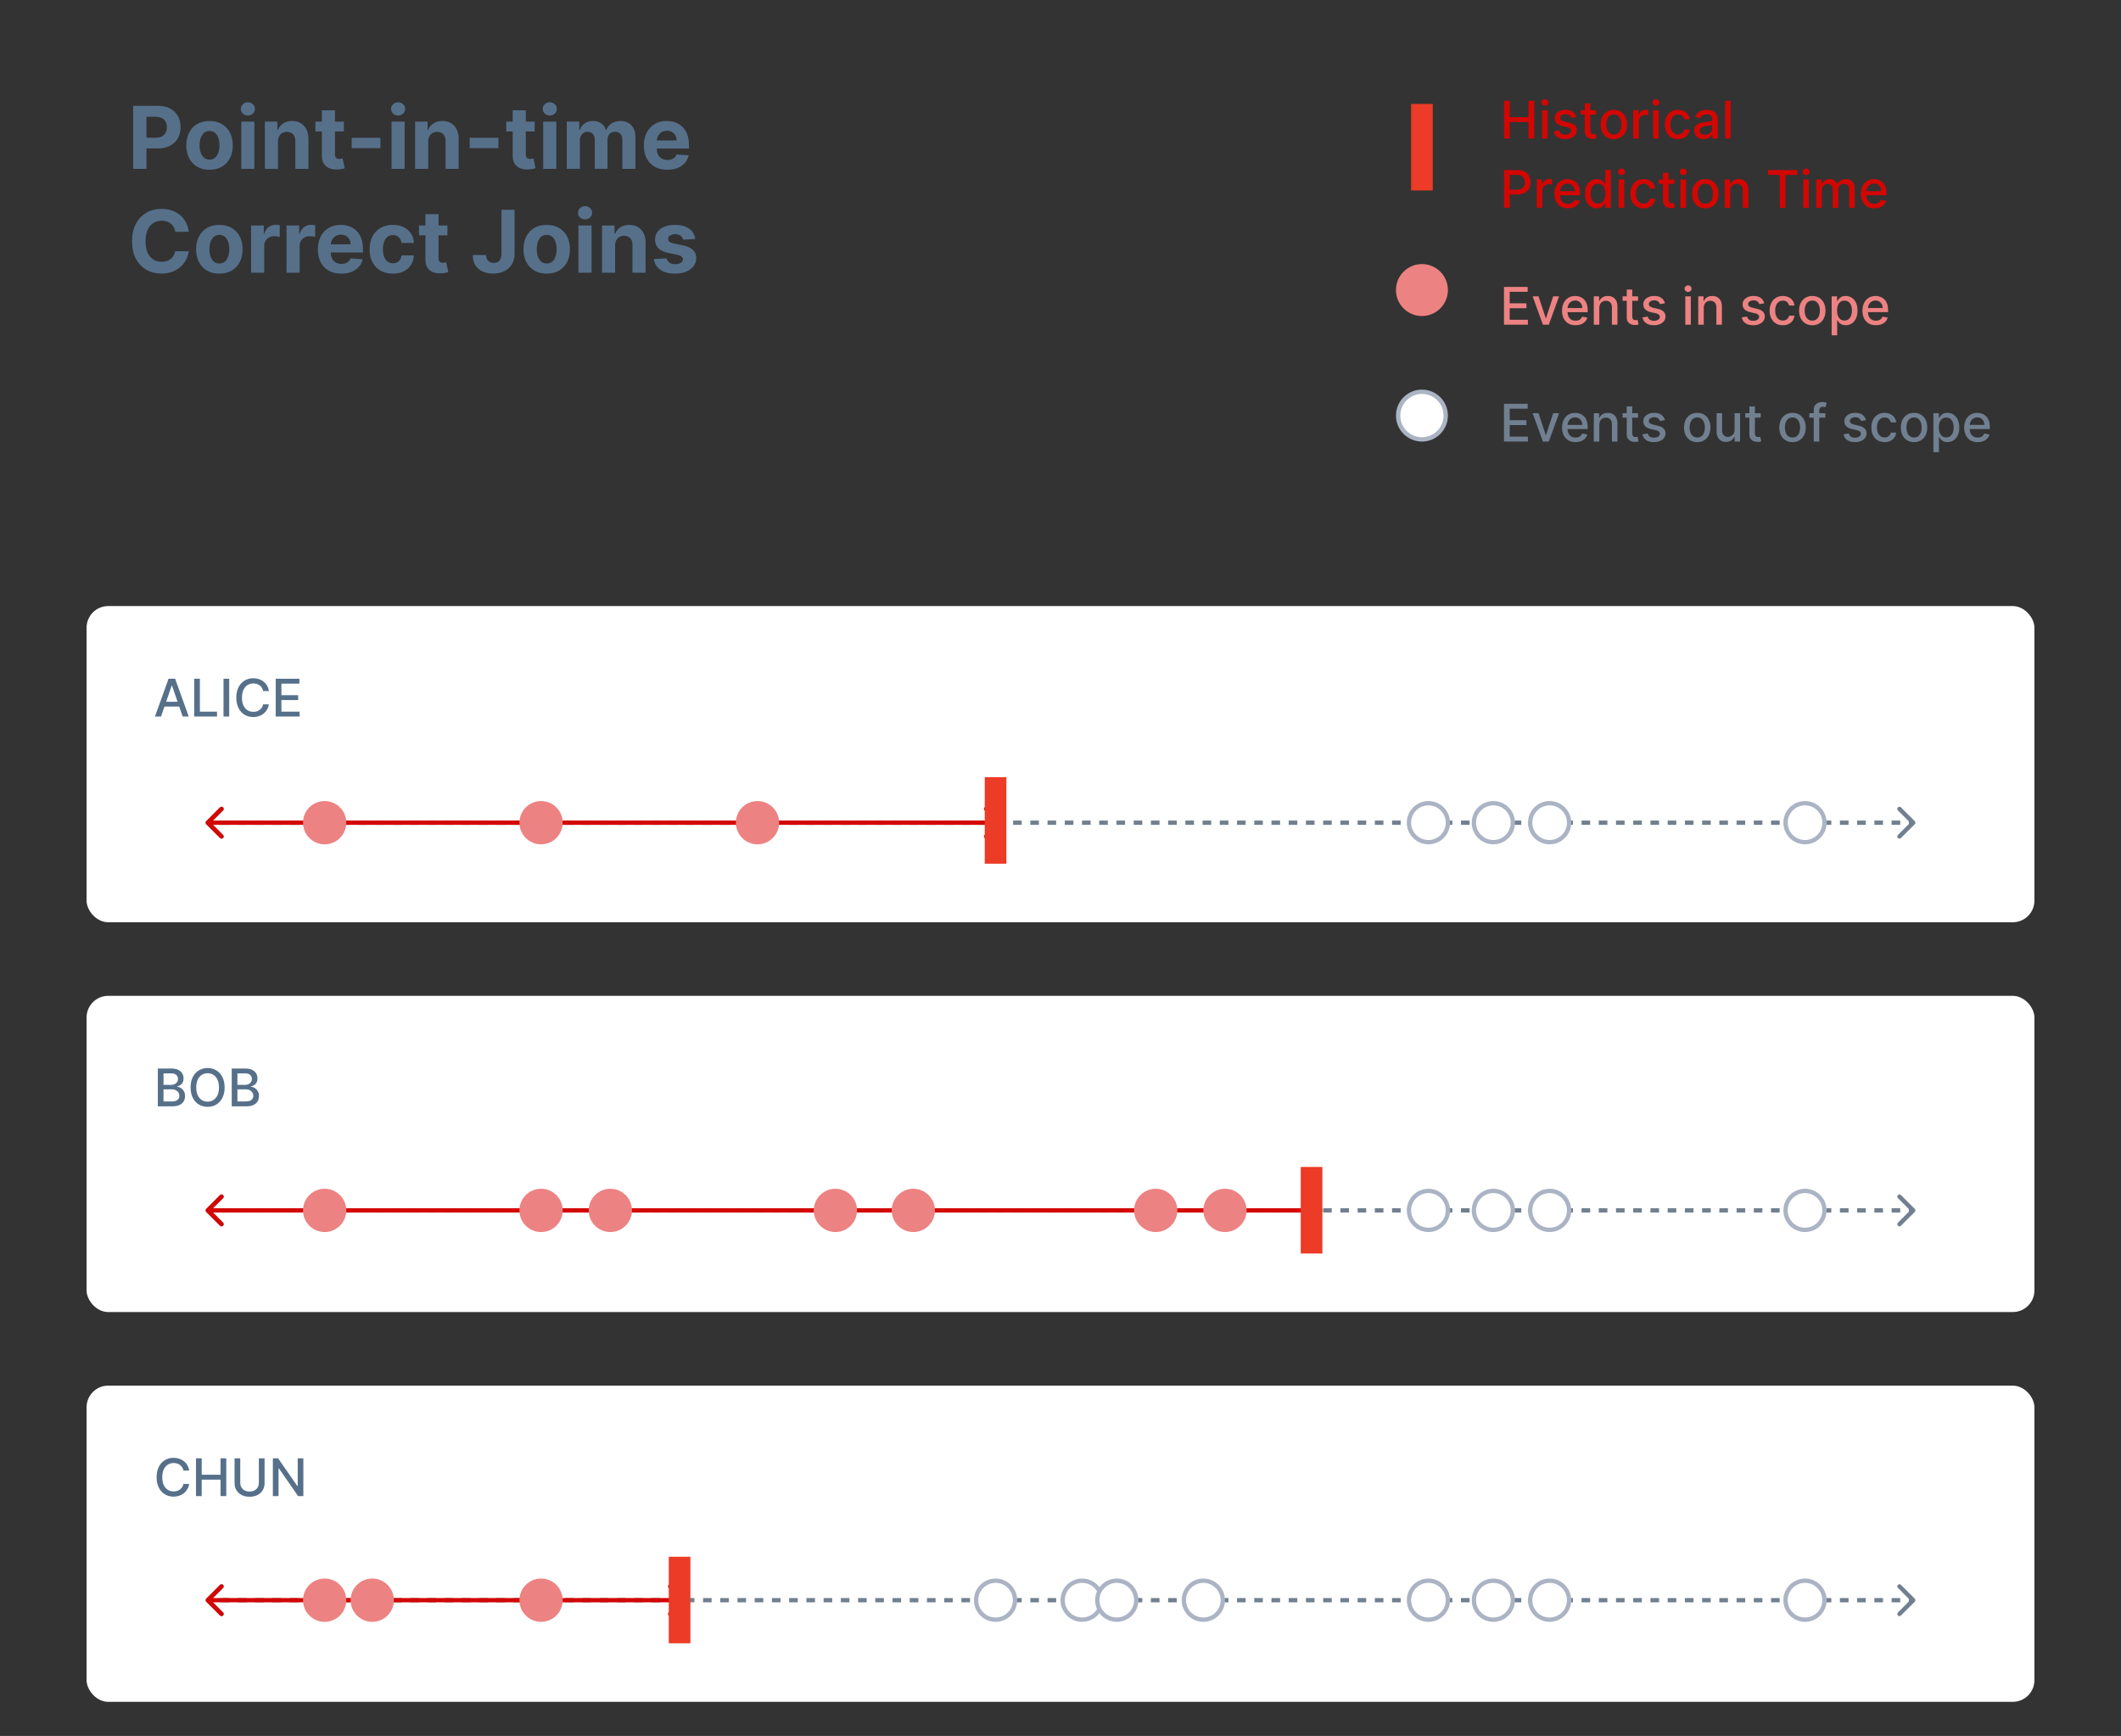 <svg fill="none" height="401" viewBox="0 0 490 401" width="490" xmlns="http://www.w3.org/2000/svg" xmlns:xlink="http://www.w3.org/1999/xlink"><rect x="0" y="0" width="490" height="401" fill="#333333" stroke="none"/><clipPath id="a"><rect height="401" rx="10" width="490"/></clipPath><g clip-path="url(#a)"><path d="m30.764 39v-14.546h5.739c1.103 0 2.043.211 2.82.632.777.417 1.368.997 1.776 1.74.412.739.618 1.591.618 2.557s-.208 1.818-.625 2.557c-.417.739-1.02 1.314-1.811 1.726-.786.412-1.738.618-2.855.618h-3.658v-2.465h3.161c.592 0 1.079-.102 1.463-.305.388-.208.677-.495.867-.859.194-.369.291-.793.291-1.271 0-.483-.097-.904-.291-1.264-.189-.365-.478-.646-.867-.845-.388-.204-.881-.305-1.477-.305h-2.074v12.031zm17.646.213c-1.103 0-2.057-.234-2.862-.703-.8-.473-1.418-1.132-1.854-1.974-.436-.848-.653-1.83-.653-2.947 0-1.127.218-2.112.653-2.955.436-.848 1.054-1.506 1.854-1.974.805-.473 1.759-.71 2.862-.71s2.055.237 2.855.71c.805.469 1.425 1.127 1.861 1.974.436.843.653 1.828.653 2.955 0 1.117-.218 2.1-.653 2.947-.436.843-1.056 1.501-1.861 1.974-.8.469-1.752.703-2.855.703zm.014-2.344c.502 0 .921-.142 1.257-.426.336-.289.59-.682.76-1.179.175-.497.263-1.063.263-1.697 0-.634-.088-1.2-.263-1.698-.171-.497-.424-.89-.76-1.179-.336-.289-.755-.433-1.257-.433-.507 0-.933.144-1.278.433-.341.289-.599.682-.774 1.179-.17.497-.256 1.063-.256 1.698 0 .634.085 1.2.256 1.697.175.497.433.89.774 1.179.346.284.772.426 1.278.426zm7.322 2.131v-10.909h3.026v10.909zm1.52-12.315c-.45 0-.836-.149-1.158-.448-.317-.303-.476-.665-.476-1.087 0-.417.159-.774.476-1.073.322-.303.708-.455 1.158-.455s.833.151 1.151.455c.322.298.483.656.483 1.073 0 .421-.161.784-.483 1.087-.317.298-.701.448-1.151.448zm6.955 6.008v6.307h-3.026v-10.909h2.884v1.925h.128c.241-.634.646-1.136 1.214-1.506.568-.374 1.257-.561 2.067-.561.758 0 1.418.166 1.982.497.564.332 1.001.805 1.314 1.421.312.611.469 1.34.469 2.188v6.946h-3.026v-6.406c.005-.668-.166-1.188-.511-1.563-.346-.379-.822-.568-1.428-.568-.407 0-.767.088-1.079.263-.308.175-.549.431-.725.767-.17.331-.258.732-.263 1.2zm15.218-4.602v2.273h-6.57v-2.273zm-5.078-2.614h3.026v10.17c0 .279.043.497.128.653.085.152.204.258.355.32.156.062.336.092.54.092.142 0 .284-.012.426-.035.142-.029.251-.05.327-.064l.476 2.252c-.151.047-.365.102-.639.163-.275.066-.608.106-1.001.121-.729.029-1.368-.069-1.918-.291-.545-.223-.968-.568-1.271-1.037-.303-.469-.452-1.061-.447-1.776zm13.514 6.349v2.401h-6.634v-2.401zm2.578 7.173v-10.909h3.026v10.909zm1.52-12.315c-.45 0-.836-.149-1.158-.448-.317-.303-.476-.665-.476-1.087 0-.417.159-.774.476-1.073.322-.303.708-.455 1.158-.455s.833.151 1.151.455c.322.298.483.656.483 1.073 0 .421-.161.784-.483 1.087-.317.298-.701.448-1.151.448zm6.955 6.008v6.307h-3.026v-10.909h2.884v1.925h.128c.241-.634.646-1.136 1.215-1.506.568-.374 1.257-.561 2.066-.561.758 0 1.418.166 1.982.497.563.332 1.001.805 1.314 1.421.312.611.469 1.34.469 2.188v6.946h-3.026v-6.406c.005-.668-.166-1.188-.511-1.563-.346-.379-.822-.568-1.428-.568-.407 0-.767.088-1.079.263-.308.175-.549.431-.724.767-.171.331-.258.732-.263 1.2zm16.213-.867v2.401h-6.634v-2.401zm8.381-3.736v2.273h-6.57v-2.273zm-5.078-2.614h3.025v10.17c0 .279.043.497.128.653.085.152.204.258.355.32.156.062.336.092.54.092.142 0 .284-.012.426-.035.142-.029.251-.05.327-.064l.476 2.252c-.152.047-.365.102-.64.163-.274.066-.608.106-1.001.121-.729.029-1.368-.069-1.918-.291-.544-.223-.968-.568-1.271-1.037-.303-.469-.452-1.061-.447-1.776zm7.049 13.523v-10.909h3.025v10.909zm1.519-12.315c-.449 0-.835-.149-1.157-.448-.317-.303-.476-.665-.476-1.087 0-.417.159-.774.476-1.073.322-.303.708-.455 1.157-.455.45 0 .834.151 1.151.455.322.298.483.656.483 1.073 0 .421-.161.784-.483 1.087-.317.298-.701.448-1.151.448zm3.93 12.315v-10.909h2.883v1.925h.128c.227-.639.606-1.143 1.136-1.513.531-.369 1.165-.554 1.904-.554.748 0 1.385.187 1.91.561.526.369.876.871 1.052 1.506h.113c.223-.625.625-1.125 1.208-1.499.587-.379 1.28-.568 2.081-.568 1.018 0 1.844.324 2.478.973.639.644.959 1.558.959 2.741v7.337h-3.018v-6.74c0-.606-.161-1.061-.483-1.364s-.725-.455-1.208-.455c-.549 0-.978.175-1.285.525-.308.346-.462.803-.462 1.371v6.662h-2.933v-6.804c0-.535-.154-.961-.462-1.278-.303-.317-.703-.476-1.2-.476-.336 0-.639.085-.909.256-.265.166-.476.4-.632.703-.157.298-.235.649-.235 1.051v6.548zm23.214.213c-1.123 0-2.089-.227-2.898-.682-.805-.459-1.425-1.108-1.861-1.946-.436-.843-.653-1.839-.653-2.99 0-1.122.217-2.107.653-2.955.436-.848 1.049-1.508 1.84-1.982.795-.473 1.728-.71 2.798-.71.719 0 1.389.116 2.01.348.625.227 1.169.571 1.633 1.03.469.459.834 1.037 1.094 1.733.26.691.391 1.501.391 2.429v.831h-9.212v-1.875h6.364c0-.436-.095-.822-.284-1.158-.19-.336-.453-.599-.789-.788-.331-.194-.717-.291-1.157-.291-.46 0-.867.106-1.222.32-.35.208-.625.49-.824.845-.199.35-.301.741-.305 1.172v1.783c0 .54.099 1.006.298 1.399.204.393.49.696.859.909.37.213.808.32 1.314.32.336 0 .644-.047.924-.142.279-.095.518-.237.717-.426s.35-.421.454-.696l2.799.185c-.142.672-.434 1.26-.874 1.761-.435.497-.999.885-1.69 1.165-.687.275-1.48.412-2.379.412zm-110.558 14.334h-3.111c-.057-.403-.173-.76-.348-1.073-.175-.317-.4-.587-.675-.81-.275-.223-.592-.393-.952-.511-.355-.118-.741-.177-1.158-.177-.753 0-1.409.187-1.967.561-.559.369-.992.909-1.3 1.619-.308.706-.462 1.562-.462 2.571 0 1.037.154 1.908.462 2.614.312.706.748 1.238 1.307 1.598.559.36 1.205.54 1.939.54.412 0 .793-.054 1.143-.163.355-.109.67-.268.945-.476.275-.213.502-.471.682-.774.185-.303.312-.649.384-1.037l3.111.014c-.081.668-.282 1.312-.604 1.932-.317.616-.746 1.167-1.286 1.655-.535.483-1.174.866-1.918 1.151-.739.279-1.574.419-2.507.419-1.297 0-2.457-.294-3.48-.881-1.018-.587-1.823-1.437-2.415-2.55-.587-1.113-.881-2.46-.881-4.041 0-1.586.298-2.936.895-4.048s1.406-1.96 2.429-2.543c1.023-.587 2.173-.881 3.452-.881.843 0 1.624.118 2.344.355.725.237 1.366.582 1.925 1.037.559.45 1.013 1.001 1.364 1.655.355.653.582 1.401.682 2.244zm7.077 9.666c-1.103 0-2.057-.234-2.862-.703-.8-.473-1.418-1.132-1.854-1.974-.436-.848-.653-1.83-.653-2.947 0-1.127.218-2.112.653-2.955.436-.848 1.054-1.506 1.854-1.974.805-.473 1.759-.71 2.862-.71s2.055.237 2.855.71c.805.469 1.425 1.127 1.861 1.974.436.843.653 1.828.653 2.955 0 1.117-.218 2.1-.653 2.947-.436.843-1.056 1.501-1.861 1.974-.8.469-1.752.703-2.855.703zm.014-2.344c.502 0 .921-.142 1.257-.426.336-.289.59-.682.76-1.179.175-.497.263-1.063.263-1.697 0-.634-.088-1.2-.263-1.698-.171-.497-.424-.89-.76-1.179-.336-.289-.755-.433-1.257-.433-.507 0-.933.144-1.278.433-.341.289-.599.682-.774 1.179-.171.497-.256 1.063-.256 1.698 0 .634.085 1.2.256 1.697.175.497.433.89.774 1.179.346.284.772.426 1.278.426zm7.322 2.131v-10.909h2.933v1.903h.114c.199-.677.533-1.188 1.002-1.534.469-.35 1.008-.525 1.619-.525.151 0 .315.009.49.028.175.019.329.045.462.078v2.685c-.142-.043-.339-.081-.59-.114-.251-.033-.481-.05-.689-.05-.445 0-.843.097-1.193.291-.346.189-.62.455-.824.795-.199.341-.298.734-.298 1.179v6.172zm8.184 0v-10.909h2.933v1.903h.114c.199-.677.533-1.188 1.002-1.534.469-.35 1.008-.525 1.619-.525.151 0 .315.009.49.028.175.019.329.045.462.078v2.685c-.142-.043-.339-.081-.59-.114-.251-.033-.481-.05-.689-.05-.445 0-.843.097-1.193.291-.346.189-.62.455-.824.795-.199.341-.298.734-.298 1.179v6.172zm12.647.213c-1.122 0-2.088-.227-2.898-.682-.805-.459-1.425-1.108-1.861-1.946-.436-.843-.653-1.839-.653-2.99 0-1.122.218-2.107.653-2.955.436-.848 1.049-1.508 1.839-1.982.795-.473 1.728-.71 2.798-.71.72 0 1.39.116 2.01.348.625.227 1.17.571 1.634 1.03.469.459.833 1.037 1.094 1.733.26.691.391 1.501.391 2.429v.831h-9.212v-1.875h6.364c0-.436-.095-.822-.284-1.158-.189-.336-.452-.599-.788-.788-.332-.194-.717-.291-1.158-.291-.459 0-.867.106-1.222.32-.35.208-.625.49-.824.845-.199.35-.301.741-.305 1.172v1.783c0 .54.099 1.006.298 1.399.204.393.49.696.859.909.369.213.807.32 1.314.32.336 0 .644-.047.923-.142.279-.095.518-.237.717-.426.199-.189.35-.421.455-.696l2.798.185c-.142.672-.433 1.26-.874 1.761-.436.497-.999.885-1.69 1.165-.687.275-1.48.412-2.379.412zm11.911 0c-1.117 0-2.079-.237-2.884-.71-.8-.478-1.416-1.141-1.847-1.989-.426-.848-.639-1.823-.639-2.926 0-1.117.215-2.098.646-2.94.436-.848 1.054-1.508 1.854-1.982.8-.478 1.752-.717 2.855-.717.952 0 1.785.173 2.5.518.715.346 1.281.831 1.698 1.456s.646 1.359.689 2.202h-2.855c-.081-.544-.294-.983-.639-1.314-.341-.336-.788-.504-1.342-.504-.469 0-.878.128-1.229.384-.346.251-.616.618-.81 1.101-.194.483-.291 1.068-.291 1.754 0 .696.095 1.288.284 1.776.194.488.466.859.817 1.115.35.256.76.384 1.229.384.346 0 .656-.071.93-.213.279-.142.509-.348.689-.618.185-.275.305-.604.362-.987h2.855c-.047.833-.275 1.567-.682 2.202-.403.63-.959 1.122-1.669 1.477-.71.355-1.551.533-2.521.533zm12.611-11.122v2.273h-6.569v-2.273zm-5.078-2.614h3.026v10.17c0 .279.042.497.128.653.085.152.203.258.355.32.156.062.336.092.54.092.142 0 .284-.012.426-.035.142-.029.251-.05.326-.064l.476 2.252c-.151.047-.364.102-.639.163-.275.066-.608.106-1.001.121-.73.029-1.369-.069-1.918-.291-.544-.223-.968-.568-1.271-1.037-.303-.469-.452-1.061-.447-1.776zm17.559-1.023h3.04v10.142c0 .938-.211 1.752-.632 2.443-.417.691-.997 1.224-1.741 1.598-.743.374-1.607.561-2.592.561-.876 0-1.671-.154-2.386-.462-.71-.312-1.274-.786-1.691-1.42-.416-.639-.622-1.442-.617-2.408h3.061c.009.384.087.713.234.987.152.27.357.478.618.625.265.142.578.213.937.213.379 0 .699-.081.959-.241.265-.166.467-.407.604-.724.137-.317.206-.708.206-1.172zm10.454 14.759c-1.103 0-2.057-.234-2.862-.703-.8-.473-1.418-1.132-1.853-1.974-.436-.848-.654-1.83-.654-2.947 0-1.127.218-2.112.654-2.955.435-.848 1.053-1.506 1.853-1.974.805-.473 1.759-.71 2.862-.71 1.104 0 2.055.237 2.856.71.804.469 1.425 1.127 1.86 1.974.436.843.654 1.828.654 2.955 0 1.117-.218 2.1-.654 2.947-.435.843-1.056 1.501-1.86 1.974-.801.469-1.752.703-2.856.703zm.015-2.344c.502 0 .921-.142 1.257-.426.336-.289.589-.682.76-1.179.175-.497.262-1.063.262-1.697 0-.634-.087-1.2-.262-1.698-.171-.497-.424-.89-.76-1.179-.336-.289-.755-.433-1.257-.433-.507 0-.933.144-1.279.433-.341.289-.599.682-.774 1.179-.17.497-.256 1.063-.256 1.698 0 .634.086 1.2.256 1.697.175.497.433.89.774 1.179.346.284.772.426 1.279.426zm7.322 2.131v-10.909h3.026v10.909zm1.52-12.315c-.45 0-.836-.149-1.158-.448-.317-.303-.476-.665-.476-1.087 0-.417.159-.774.476-1.073.322-.303.708-.455 1.158-.455s.833.151 1.151.455c.321.298.482.656.482 1.073 0 .421-.161.784-.482 1.087-.318.298-.701.448-1.151.448zm6.955 6.008v6.307h-3.026v-10.909h2.884v1.925h.128c.241-.634.646-1.136 1.214-1.506.568-.374 1.257-.561 2.067-.561.757 0 1.418.166 1.981.497.564.332 1.002.805 1.314 1.421.313.611.469 1.34.469 2.188v6.946h-3.025v-6.406c.004-.668-.166-1.188-.512-1.563-.345-.379-.821-.568-1.427-.568-.408 0-.767.088-1.08.263-.308.175-.549.431-.724.767-.171.331-.258.732-.263 1.2zm18.492-1.492-2.769.171c-.048-.237-.15-.45-.306-.639-.156-.194-.362-.348-.618-.462-.251-.118-.551-.177-.902-.177-.469 0-.864.099-1.186.298-.322.194-.483.455-.483.781 0 .26.104.481.313.66.208.18.566.324 1.072.433l1.975.398c1.06.218 1.851.568 2.372 1.051.521.483.781 1.117.781 1.903 0 .715-.211 1.342-.632 1.882-.417.54-.99.961-1.719 1.264-.724.298-1.56.448-2.507.448-1.444 0-2.595-.301-3.452-.902-.852-.606-1.351-1.43-1.498-2.472l2.976-.156c.09.44.307.777.653 1.009.346.227.788.341 1.328.341.53 0 .957-.102 1.279-.305.326-.208.492-.476.497-.803-.005-.275-.121-.499-.348-.675-.228-.18-.578-.317-1.051-.412l-1.89-.377c-1.065-.213-1.858-.582-2.379-1.108-.516-.526-.774-1.196-.774-2.01 0-.701.189-1.304.568-1.811.384-.507.921-.897 1.612-1.172.696-.275 1.511-.412 2.444-.412 1.377 0 2.462.291 3.252.874.796.582 1.26 1.375 1.392 2.379z" fill="#56708a"/><path d="m326 24h5v20h-5z" fill="#ec3b26"/><circle cx="328.5" cy="67" fill="#ed8282" r="6"/><circle cx="328.5" cy="96" fill="#fff" r="5.5" stroke="#abb4c4"/><path d="m347.459 32v-8.727h1.317v3.793h4.35v-3.793h1.321v8.727h-1.321v-3.805h-4.35v3.805zm8.804 0v-6.545h1.274v6.545zm.643-7.555c-.221 0-.412-.074-.571-.222-.156-.151-.234-.33-.234-.537 0-.21.078-.389.234-.537.159-.15.35-.226.571-.226.222 0 .411.075.567.226.159.148.239.327.239.537 0 .207-.08.386-.239.537-.156.148-.345.222-.567.222zm7.25 2.608-1.155.204c-.048-.148-.125-.288-.23-.422-.102-.134-.242-.243-.418-.328s-.396-.128-.66-.128c-.361 0-.662.081-.904.243-.241.159-.362.365-.362.618 0 .219.081.395.243.528.162.134.423.243.784.328l1.04.239c.602.139 1.051.354 1.347.643.295.29.443.666.443 1.129 0 .392-.114.741-.341 1.048-.225.304-.539.543-.942.716-.401.173-.865.26-1.393.26-.733 0-1.331-.156-1.794-.469-.464-.315-.748-.763-.853-1.342l1.232-.188c.077.321.234.564.473.729.238.162.55.243.933.243.418 0 .751-.087 1.001-.26.25-.176.375-.391.375-.643 0-.204-.076-.376-.23-.516-.15-.139-.382-.244-.694-.315l-1.108-.243c-.611-.139-1.063-.361-1.355-.665-.29-.304-.435-.689-.435-1.155 0-.386.108-.724.324-1.014.216-.29.514-.516.895-.677.38-.165.817-.247 1.308-.247.707 0 1.264.153 1.67.46.407.304.675.712.806 1.223zm4.584-1.598v1.023h-3.575v-1.023zm-2.616-1.568h1.274v6.192c0 .247.037.433.111.558.073.122.169.206.285.251.119.043.249.064.388.064.102 0 .192-.007.268-.021.077-.014.137-.026.179-.034l.23 1.053c-.073.028-.179.057-.315.085-.136.031-.307.048-.511.051-.336.006-.648-.054-.938-.179s-.524-.318-.703-.58-.268-.59-.268-.984zm6.712 8.246c-.613 0-1.149-.141-1.606-.422-.458-.281-.813-.675-1.066-1.18-.252-.506-.379-1.097-.379-1.773 0-.679.127-1.273.379-1.781.253-.509.608-.903 1.066-1.185.457-.281.993-.422 1.606-.422.614 0 1.149.141 1.607.422.457.281.812.676 1.065 1.185.253.508.379 1.102.379 1.781 0 .676-.126 1.267-.379 1.773s-.608.899-1.065 1.18c-.458.281-.993.422-1.607.422zm.005-1.07c.397 0 .727-.105.988-.315.262-.21.455-.49.58-.84.128-.349.191-.734.191-1.155 0-.418-.063-.801-.191-1.151-.125-.352-.318-.635-.58-.848-.261-.213-.591-.32-.988-.32-.401 0-.733.106-.998.32-.261.213-.456.496-.583.848-.125.349-.188.733-.188 1.151 0 .42.063.805.188 1.155.127.349.322.629.583.84.265.21.597.315.998.315zm4.469.938v-6.545h1.231v1.04h.068c.12-.352.33-.629.631-.831.304-.205.648-.307 1.031-.307.08 0 .174.003.282.009.11.006.197.013.259.021v1.219c-.051-.014-.142-.03-.272-.047-.131-.02-.262-.03-.392-.03-.301 0-.57.064-.806.192-.233.125-.417.3-.554.524-.136.222-.204.474-.204.758v3.997zm4.605 0v-6.545h1.274v6.545zm.644-7.555c-.222 0-.412-.074-.571-.222-.157-.151-.235-.33-.235-.537 0-.21.078-.389.235-.537.159-.15.349-.226.571-.226.221 0 .41.075.566.226.159.148.239.327.239.537 0 .207-.08.386-.239.537-.156.148-.345.222-.566.222zm5.102 7.688c-.634 0-1.179-.143-1.637-.43-.454-.29-.804-.689-1.048-1.197-.244-.509-.367-1.091-.367-1.747 0-.665.125-1.251.375-1.76.25-.511.603-.911 1.057-1.198.455-.287.99-.43 1.607-.43.497 0 .94.092 1.329.277.389.182.703.438.942.767.242.33.385.714.43 1.155h-1.24c-.068-.307-.224-.571-.468-.793-.242-.222-.566-.332-.972-.332-.355 0-.666.094-.933.281-.264.185-.47.449-.618.793-.148.341-.222.744-.222 1.21 0 .477.073.889.218 1.236s.349.615.613.805c.267.19.581.285.942.285.242 0 .46-.044.656-.132.199-.091.365-.22.499-.388.136-.168.231-.369.285-.605h1.24c-.045.423-.183.801-.413 1.133s-.538.594-.925.784c-.383.19-.833.285-1.35.285zm5.956.013c-.415 0-.79-.077-1.125-.23-.335-.156-.601-.382-.797-.678-.193-.295-.29-.658-.29-1.087 0-.369.071-.673.213-.912.142-.239.334-.427.576-.567.241-.139.511-.244.809-.315.298-.071.602-.125.912-.162.392-.045.71-.082.955-.111.244-.031.422-.081.532-.149.111-.068.167-.179.167-.332v-.03c0-.372-.106-.66-.316-.865-.207-.205-.517-.307-.929-.307-.429 0-.767.095-1.014.285-.244.188-.413.396-.507.626l-1.198-.273c.143-.398.35-.719.623-.963.275-.247.592-.426.95-.537.358-.114.734-.171 1.129-.171.262 0 .539.031.831.094.296.06.571.17.827.332.258.162.47.393.635.695.165.298.247.686.247 1.163v4.347h-1.244v-.895h-.052c-.082.165-.205.327-.37.486s-.377.291-.635.396c-.259.105-.568.158-.929.158zm.277-1.023c.352 0 .653-.07.903-.209.253-.139.445-.321.576-.545.133-.227.2-.47.2-.729v-.844c-.046.045-.134.088-.264.128-.128.037-.275.07-.439.098-.165.026-.326.05-.482.072-.156.02-.287.037-.392.051-.247.031-.473.084-.677.158-.202.074-.364.18-.486.32-.12.136-.179.318-.179.545 0 .315.116.554.349.716.233.159.53.239.891.239zm5.924-7.849v8.727h-1.274v-8.727zm-52.359 24.727v-8.727h3.111c.679 0 1.241.124 1.687.371.446.247.78.585 1.002 1.014.221.426.332.906.332 1.44 0 .537-.112 1.02-.337 1.449-.221.426-.557.764-1.005 1.014-.446.247-1.008.371-1.684.371h-2.139v-1.117h2.02c.429 0 .777-.074 1.044-.222.267-.151.463-.355.588-.614s.188-.552.188-.882c0-.33-.063-.622-.188-.878s-.322-.456-.592-.601c-.267-.145-.62-.217-1.057-.217h-1.653v7.598zm7.573 0v-6.545h1.232v1.04h.068c.119-.352.33-.629.631-.831.304-.205.647-.307 1.031-.307.08 0 .173.003.281.009.111.006.198.013.26.021v1.219c-.051-.014-.142-.03-.273-.047-.13-.02-.261-.03-.392-.03-.301 0-.569.064-.805.192-.233.125-.418.3-.554.524-.136.222-.205.474-.205.758v3.997zm7.192.132c-.644 0-1.2-.138-1.666-.413-.463-.279-.821-.669-1.074-1.172-.25-.506-.375-1.098-.375-1.777 0-.67.125-1.261.375-1.773.253-.511.605-.911 1.057-1.198.455-.287.986-.43 1.594-.43.369 0 .727.061 1.074.183.346.122.657.314.933.575.276.261.493.601.652 1.018.159.415.239.919.239 1.513v.452h-5.203v-.955h3.954c0-.335-.068-.632-.204-.891-.137-.261-.329-.467-.576-.618-.244-.15-.531-.226-.861-.226-.357 0-.67.088-.937.264-.264.173-.469.401-.614.682-.142.278-.213.581-.213.908v.746c0 .438.077.81.23 1.117.157.307.374.541.652.703.279.159.604.239.976.239.242 0 .462-.034.661-.102.199-.071.37-.176.515-.315s.256-.311.333-.516l1.206.217c-.097.355-.27.666-.52.933-.247.264-.558.47-.933.618-.373.145-.797.217-1.275.217zm6.673-.004c-.529 0-1-.135-1.415-.405-.412-.273-.736-.66-.972-1.163-.233-.506-.349-1.112-.349-1.82 0-.707.118-1.312.354-1.815.238-.503.565-.888.98-1.155.414-.267.885-.401 1.41-.401.406 0 .733.068.98.205.25.134.443.29.58.469.139.179.247.337.324.473h.076v-3.243h1.275v8.727h-1.245v-1.018h-.106c-.077.139-.188.298-.333.477-.142.179-.338.335-.588.469-.25.134-.574.2-.971.2zm.281-1.087c.366 0 .676-.097.929-.29.256-.196.449-.467.579-.814.134-.347.201-.75.201-1.21 0-.455-.066-.852-.196-1.193-.131-.341-.323-.607-.576-.797-.252-.19-.565-.285-.937-.285-.384 0-.703.099-.959.298s-.449.47-.579.814c-.128.344-.192.732-.192 1.163 0 .438.065.831.196 1.18.131.349.324.626.579.831.259.202.577.303.955.303zm4.78.959v-6.545h1.274v6.545zm.644-7.555c-.222 0-.412-.074-.571-.222-.157-.151-.235-.33-.235-.537 0-.21.078-.389.235-.537.159-.15.349-.226.571-.226.221 0 .41.075.566.226.159.148.239.327.239.537 0 .207-.08.386-.239.537-.156.148-.345.222-.566.222zm5.101 7.688c-.633 0-1.178-.143-1.636-.43-.454-.29-.804-.689-1.048-1.197-.244-.509-.367-1.091-.367-1.747 0-.665.125-1.251.375-1.76.25-.511.603-.911 1.057-1.198.455-.287.99-.43 1.607-.43.497 0 .94.092 1.329.277.389.182.703.438.942.767.241.33.385.714.43 1.155h-1.24c-.068-.307-.224-.571-.468-.793-.242-.222-.566-.332-.972-.332-.355 0-.666.094-.933.281-.264.185-.47.449-.618.793-.148.341-.222.744-.222 1.21 0 .477.073.889.218 1.236.144.347.349.615.613.805.267.19.581.285.942.285.241 0 .46-.044.656-.132.199-.091.365-.22.499-.388.136-.168.231-.369.285-.605h1.24c-.045.423-.183.801-.413 1.133s-.538.594-.925.784c-.383.19-.833.285-1.351.285zm7.107-6.678v1.023h-3.575v-1.023zm-2.616-1.568h1.274v6.192c0 .247.037.433.111.558.074.122.169.206.285.251.12.043.249.064.388.064.102 0 .192-.007.269-.021.076-.014.136-.026.179-.034l.23 1.053c-.074.028-.179.057-.316.085-.136.031-.306.048-.511.051-.335.006-.648-.054-.938-.179-.289-.125-.524-.318-.703-.58s-.268-.59-.268-.984zm4.026 8.114v-6.545h1.274v6.545zm.643-7.555c-.221 0-.412-.074-.571-.222-.156-.151-.234-.33-.234-.537 0-.21.078-.389.234-.537.159-.15.35-.226.571-.226.222 0 .411.075.567.226.159.148.239.327.239.537 0 .207-.08.386-.239.537-.156.148-.345.222-.567.222zm5.102 7.688c-.613 0-1.149-.141-1.606-.422-.458-.281-.813-.675-1.066-1.18s-.379-1.097-.379-1.773c0-.679.126-1.273.379-1.781.253-.509.608-.903 1.066-1.185.457-.281.993-.422 1.606-.422.614 0 1.149.141 1.607.422.457.281.812.676 1.065 1.185.253.508.379 1.102.379 1.781 0 .676-.126 1.267-.379 1.773s-.608.899-1.065 1.18c-.458.281-.993.422-1.607.422zm.004-1.07c.398 0 .728-.105.989-.315.261-.21.455-.49.58-.84.127-.349.191-.734.191-1.155 0-.418-.064-.801-.191-1.151-.125-.352-.319-.635-.58-.848-.261-.213-.591-.32-.989-.32-.4 0-.732.106-.997.32-.261.213-.456.496-.584.848-.125.349-.187.733-.187 1.151 0 .42.062.805.187 1.155.128.349.323.629.584.84.265.21.597.315.997.315zm5.744-2.949v3.886h-1.274v-6.545h1.223v1.065h.081c.15-.347.386-.625.707-.835.324-.21.731-.315 1.223-.315.446 0 .837.094 1.172.281.335.185.595.46.78.827.184.366.277.82.277 1.359v4.163h-1.275v-4.01c0-.474-.123-.845-.37-1.112-.247-.27-.587-.405-1.019-.405-.295 0-.558.064-.788.192-.227.128-.408.315-.541.562-.131.244-.196.54-.196.886zm8.745-3.707v-1.133h6.754v1.133h-2.723v7.594h-1.312v-7.594zm8.145 7.594v-6.545h1.274v6.545zm.643-7.555c-.221 0-.412-.074-.571-.222-.156-.151-.234-.33-.234-.537 0-.21.078-.389.234-.537.159-.15.35-.226.571-.226.222 0 .411.075.567.226.159.148.238.327.238.537 0 .207-.079.386-.238.537-.156.148-.345.222-.567.222zm2.345 7.555v-6.545h1.223v1.065h.081c.136-.361.359-.642.669-.844.31-.204.68-.307 1.112-.307.438 0 .804.102 1.1.307.298.205.518.486.66.844h.068c.157-.349.405-.628.746-.835.341-.21.747-.315 1.219-.315.593 0 1.078.186 1.453.558.378.372.567.933.567 1.683v4.389h-1.275v-4.27c0-.443-.12-.764-.362-.963-.241-.199-.53-.298-.865-.298-.415 0-.737.128-.967.384-.23.253-.345.578-.345.976v4.172h-1.27v-4.351c0-.355-.111-.641-.333-.857-.221-.216-.509-.324-.865-.324-.241 0-.464.064-.669.192-.201.125-.365.3-.49.524-.122.224-.183.484-.183.78v4.035zm13.426.132c-.644 0-1.2-.138-1.666-.413-.463-.279-.821-.669-1.074-1.172-.25-.506-.375-1.098-.375-1.777 0-.67.125-1.261.375-1.773.253-.511.605-.911 1.057-1.198.455-.287.986-.43 1.594-.43.369 0 .727.061 1.074.183.346.122.657.314.933.575.276.261.493.601.652 1.018.159.415.239.919.239 1.513v.452h-5.203v-.955h3.954c0-.335-.068-.632-.204-.891-.137-.261-.329-.467-.576-.618-.244-.15-.531-.226-.861-.226-.358 0-.67.088-.937.264-.264.173-.469.401-.614.682-.142.278-.213.581-.213.908v.746c0 .438.077.81.23 1.117.157.307.374.541.652.703.279.159.604.239.976.239.242 0 .462-.034.661-.102.199-.071.37-.176.515-.315s.256-.311.333-.516l1.206.217c-.097.355-.27.666-.52.933-.247.264-.558.47-.933.618-.373.145-.797.217-1.275.217z" fill="#d30602"/><path d="m347.459 75v-8.727h5.471v1.133h-4.154v2.659h3.869v1.129h-3.869v2.672h4.206v1.133zm12.727-6.545-2.373 6.545h-1.364l-2.378-6.545h1.368l1.658 5.037h.068l1.654-5.037zm3.796 6.678c-.645 0-1.2-.138-1.666-.413-.463-.279-.821-.669-1.074-1.172-.25-.506-.375-1.098-.375-1.777 0-.67.125-1.261.375-1.773.253-.511.605-.911 1.057-1.198.455-.287.986-.43 1.594-.43.369 0 .727.061 1.074.183.346.122.657.314.933.575.275.261.493.601.652 1.018.159.415.238.919.238 1.513v.452h-5.203v-.955h3.955c0-.335-.068-.632-.205-.891-.136-.261-.328-.467-.575-.618-.244-.15-.531-.226-.861-.226-.358 0-.67.088-.937.264-.264.173-.469.401-.614.682-.142.278-.213.581-.213.908v.746c0 .438.077.81.23 1.117.156.307.374.541.652.703.279.159.604.239.976.239.242 0 .462-.034.661-.102.198-.071.37-.176.515-.315s.256-.311.333-.516l1.206.217c-.097.355-.27.666-.52.933-.248.264-.559.47-.934.618-.372.145-.796.217-1.274.217zm5.496-4.019v3.886h-1.274v-6.545h1.223v1.065h.081c.151-.347.387-.625.708-.835.323-.21.731-.315 1.223-.315.446 0 .836.094 1.171.281.336.185.596.46.78.827.185.366.277.82.277 1.359v4.163h-1.274v-4.01c0-.474-.123-.845-.371-1.112-.247-.27-.586-.405-1.018-.405-.296 0-.558.064-.788.192-.228.128-.408.315-.542.562-.13.244-.196.54-.196.886zm8.953-2.659v1.023h-3.575v-1.023zm-2.616-1.568h1.274v6.192c0 .247.037.433.111.558.074.122.169.206.285.251.12.043.249.064.388.064.102 0 .192-.007.269-.021.076-.014.136-.026.179-.034l.23 1.053c-.074.028-.179.057-.316.085-.136.031-.306.048-.511.051-.335.006-.648-.054-.937-.179-.29-.125-.525-.318-.704-.58s-.268-.59-.268-.984zm8.825 3.166-1.155.204c-.048-.148-.125-.288-.23-.422-.102-.134-.241-.243-.417-.328s-.397-.128-.661-.128c-.361 0-.662.081-.903.243-.242.159-.362.365-.362.618 0 .219.081.395.242.528.162.134.424.243.785.328l1.039.239c.603.139 1.051.354 1.347.643.295.29.443.666.443 1.129 0 .392-.114.741-.341 1.048-.224.304-.538.543-.942.716-.4.173-.865.26-1.393.26-.733 0-1.331-.156-1.794-.469-.463-.315-.747-.763-.852-1.342l1.231-.188c.077.321.235.564.473.729.239.162.55.243.933.243.418 0 .752-.087 1.002-.26.25-.176.375-.391.375-.643 0-.204-.077-.376-.23-.516-.151-.139-.382-.244-.695-.315l-1.108-.243c-.611-.139-1.062-.361-1.355-.665-.29-.304-.435-.689-.435-1.155 0-.386.108-.724.324-1.014.216-.29.514-.516.895-.677.381-.165.817-.247 1.308-.247.708 0 1.265.153 1.671.46.406.304.675.712.805 1.223zm4.705 4.947v-6.545h1.274v6.545zm.643-7.555c-.221 0-.412-.074-.571-.222-.156-.151-.234-.33-.234-.537 0-.21.078-.389.234-.537.159-.15.35-.226.571-.226.222 0 .411.075.567.226.159.148.239.327.239.537 0 .207-.08.386-.239.537-.156.148-.345.222-.567.222zm3.619 3.669v3.886h-1.274v-6.545h1.223v1.065h.081c.151-.347.386-.625.707-.835.324-.21.732-.315 1.223-.315.446 0 .837.094 1.172.281.336.185.596.46.78.827.185.366.277.82.277 1.359v4.163h-1.274v-4.01c0-.474-.124-.845-.371-1.112-.247-.27-.586-.405-1.018-.405-.296 0-.558.064-.789.192-.227.128-.407.315-.541.562-.13.244-.196.54-.196.886zm13.979-1.061-1.155.204c-.049-.148-.125-.288-.23-.422-.103-.134-.242-.243-.418-.328s-.396-.128-.66-.128c-.361 0-.662.081-.904.243-.241.159-.362.365-.362.618 0 .219.081.395.243.528.162.134.423.243.784.328l1.04.239c.602.139 1.051.354 1.346.643.296.29.443.666.443 1.129 0 .392-.113.741-.34 1.048-.225.304-.539.543-.942.716-.401.173-.865.26-1.394.26-.733 0-1.331-.156-1.794-.469-.463-.315-.747-.763-.852-1.342l1.232-.188c.076.321.234.564.473.729.238.162.549.243.933.243.417 0 .751-.087 1.001-.26.25-.176.375-.391.375-.643 0-.204-.077-.376-.23-.516-.15-.139-.382-.244-.695-.315l-1.107-.243c-.611-.139-1.063-.361-1.356-.665-.289-.304-.434-.689-.434-1.155 0-.386.108-.724.324-1.014.216-.29.514-.516.894-.677.381-.165.817-.247 1.309-.247.707 0 1.264.153 1.67.46.406.304.675.712.806 1.223zm4.285 5.08c-.633 0-1.179-.143-1.636-.43-.454-.29-.804-.689-1.048-1.197-.245-.509-.367-1.091-.367-1.747 0-.665.125-1.251.375-1.76.25-.511.603-.911 1.057-1.198.455-.287.99-.43 1.607-.43.497 0 .94.092 1.329.277.389.182.703.438.942.767.241.33.385.714.43 1.155h-1.24c-.068-.307-.224-.571-.468-.793-.242-.222-.566-.332-.972-.332-.355 0-.666.094-.933.281-.264.185-.47.449-.618.793-.148.341-.222.744-.222 1.21 0 .477.073.889.218 1.236.144.347.349.615.613.805.267.19.581.285.942.285.241 0 .46-.044.656-.132.199-.091.365-.22.499-.388.136-.168.231-.369.285-.605h1.24c-.045.423-.183.801-.413 1.133s-.538.594-.925.784c-.383.19-.834.285-1.351.285zm6.809 0c-.614 0-1.149-.141-1.606-.422-.458-.281-.813-.675-1.066-1.18s-.379-1.097-.379-1.773c0-.679.126-1.273.379-1.781.253-.509.608-.903 1.066-1.185.457-.281.992-.422 1.606-.422s1.149.141 1.607.422c.457.281.812.676 1.065 1.185.253.508.379 1.102.379 1.781 0 .676-.126 1.267-.379 1.773s-.608.899-1.065 1.18c-.458.281-.993.422-1.607.422zm.004-1.07c.398 0 .728-.105.989-.315.261-.21.454-.49.579-.84.128-.349.192-.734.192-1.155 0-.418-.064-.801-.192-1.151-.125-.352-.318-.635-.579-.848-.261-.213-.591-.32-.989-.32-.4 0-.733.106-.997.32-.261.213-.456.496-.584.848-.125.349-.187.733-.187 1.151 0 .42.062.805.187 1.155.128.349.323.629.584.84.264.21.597.315.997.315zm4.469 3.392v-9h1.245v1.061h.106c.074-.136.181-.294.32-.473s.332-.335.579-.469c.248-.136.574-.205.981-.205.528 0 1 .134 1.414.401.415.267.74.652.976 1.155.239.503.358 1.108.358 1.815 0 .707-.118 1.314-.354 1.82-.235.503-.559.891-.971 1.163-.412.27-.882.405-1.411.405-.397 0-.723-.067-.976-.2-.25-.134-.446-.29-.588-.469s-.251-.338-.328-.477h-.076v3.473zm1.249-5.727c0 .46.067.864.2 1.21.134.347.327.618.58.814.253.193.562.29.929.29.38 0 .699-.101.954-.303.256-.204.449-.481.58-.831.133-.349.2-.743.2-1.18 0-.432-.065-.82-.196-1.163-.128-.344-.321-.615-.579-.814-.256-.199-.576-.298-.959-.298-.37 0-.682.095-.938.285-.253.19-.444.456-.575.797s-.196.739-.196 1.193zm8.979 3.405c-.645 0-1.201-.138-1.667-.413-.463-.279-.821-.669-1.073-1.172-.25-.506-.375-1.098-.375-1.777 0-.67.125-1.261.375-1.773.252-.511.605-.911 1.056-1.198.455-.287.986-.43 1.594-.43.37 0 .727.061 1.074.183.347.122.658.314.933.575.276.261.493.601.652 1.018.159.415.239.919.239 1.513v.452h-5.203v-.955h3.954c0-.335-.068-.632-.204-.891-.137-.261-.328-.467-.575-.618-.245-.15-.532-.226-.861-.226-.358 0-.671.088-.938.264-.264.173-.469.401-.613.682-.142.278-.213.581-.213.908v.746c0 .438.076.81.23 1.117.156.307.373.541.652.703.278.159.603.239.975.239.242 0 .462-.034.661-.102.199-.071.371-.176.516-.315.144-.139.255-.311.332-.516l1.206.217c-.097.355-.27.666-.52.933-.247.264-.558.47-.933.618-.372.145-.797.217-1.274.217z" fill="#ed8282"/><path d="m347.459 102v-8.727h5.471v1.133h-4.154v2.659h3.869v1.129h-3.869v2.671h4.206v1.134zm12.727-6.545-2.373 6.545h-1.364l-2.378-6.545h1.368l1.658 5.037h.068l1.654-5.037zm3.796 6.678c-.645 0-1.2-.138-1.666-.413-.463-.279-.821-.669-1.074-1.172-.25-.506-.375-1.098-.375-1.777 0-.67.125-1.261.375-1.773.253-.511.605-.911 1.057-1.198.455-.287.986-.43 1.594-.43.369 0 .727.061 1.074.183.346.122.657.314.933.575.275.261.493.601.652 1.018.159.415.238.919.238 1.513v.452h-5.203v-.955h3.955c0-.335-.068-.632-.205-.891-.136-.261-.328-.467-.575-.618-.244-.15-.531-.226-.861-.226-.358 0-.67.088-.937.264-.264.173-.469.401-.614.682-.142.278-.213.581-.213.908v.746c0 .438.077.81.23 1.117.156.307.374.541.652.703.279.159.604.239.976.239.242 0 .462-.035.661-.103.198-.071.37-.176.515-.315s.256-.311.333-.516l1.206.218c-.097.355-.27.666-.52.933-.248.264-.559.47-.934.618-.372.145-.796.217-1.274.217zm5.496-4.018v3.886h-1.274v-6.545h1.223v1.065h.081c.151-.347.387-.625.708-.835.323-.21.731-.315 1.223-.315.446 0 .836.094 1.171.281.336.185.596.46.78.827.185.366.277.82.277 1.359v4.163h-1.274v-4.01c0-.474-.123-.845-.371-1.112-.247-.27-.586-.405-1.018-.405-.296 0-.558.064-.788.192-.228.128-.408.315-.542.562-.13.244-.196.54-.196.886zm8.953-2.659v1.023h-3.575v-1.023zm-2.616-1.568h1.274v6.192c0 .247.037.433.111.558.074.123.169.206.285.252.12.042.249.064.388.064.102 0 .192-.007.269-.022.076-.014.136-.025.179-.034l.23 1.053c-.074.028-.179.057-.316.085-.136.031-.306.048-.511.051-.335.006-.648-.054-.937-.179-.29-.125-.525-.318-.704-.579-.179-.262-.268-.59-.268-.985zm8.825 3.166-1.155.204c-.048-.148-.125-.288-.23-.422-.102-.134-.241-.243-.417-.328s-.397-.128-.661-.128c-.361 0-.662.081-.903.243-.242.159-.362.365-.362.618 0 .219.081.395.242.528.162.134.424.243.785.328l1.039.239c.603.139 1.051.354 1.347.643.295.29.443.666.443 1.129 0 .392-.114.741-.341 1.048-.224.304-.538.543-.942.716-.4.173-.865.26-1.393.26-.733 0-1.331-.156-1.794-.469-.463-.315-.747-.762-.852-1.342l1.231-.187c.077.321.235.563.473.728.239.162.55.243.933.243.418 0 .752-.087 1.002-.26.25-.176.375-.39.375-.643 0-.205-.077-.377-.23-.516-.151-.139-.382-.244-.695-.315l-1.108-.243c-.611-.139-1.062-.361-1.355-.665-.29-.304-.435-.689-.435-1.155 0-.386.108-.724.324-1.014.216-.29.514-.516.895-.677.381-.165.817-.247 1.308-.247.708 0 1.265.153 1.671.46.406.304.675.712.805 1.223zm7.462 5.079c-.614 0-1.149-.141-1.607-.422-.457-.281-.812-.674-1.065-1.18s-.379-1.097-.379-1.773c0-.679.126-1.273.379-1.781.253-.509.608-.903 1.065-1.185.458-.281.993-.422 1.607-.422s1.149.141 1.606.422c.458.281.813.676 1.066 1.185.253.508.379 1.102.379 1.781 0 .676-.126 1.267-.379 1.773s-.608.899-1.066 1.18c-.457.281-.992.422-1.606.422zm.004-1.07c.398 0 .727-.105.989-.315.261-.21.454-.49.579-.839.128-.349.192-.734.192-1.155 0-.418-.064-.801-.192-1.151-.125-.352-.318-.635-.579-.848-.262-.213-.591-.32-.989-.32-.4 0-.733.106-.997.32-.261.213-.456.496-.584.848-.125.349-.187.733-.187 1.151 0 .42.062.805.187 1.155.128.349.323.629.584.839.264.21.597.315.997.315zm8.616-1.776v-3.831h1.278v6.545h-1.253v-1.134h-.068c-.151.35-.392.641-.724.874-.33.23-.741.345-1.232.345-.42 0-.793-.092-1.116-.277-.321-.187-.574-.464-.759-.831-.182-.366-.273-.819-.273-1.359v-4.163h1.274v4.01c0 .446.124.801.371 1.065s.568.396.963.396c.239 0 .476-.06.712-.179.239-.119.436-.3.592-.541.159-.241.237-.548.235-.92zm6.045-3.831v1.023h-3.575v-1.023zm-2.616-1.568h1.274v6.192c0 .247.037.433.111.558.074.123.169.206.285.252.12.042.249.064.388.064.102 0 .192-.007.269-.022.076-.014.136-.025.179-.034l.23 1.053c-.074.028-.179.057-.316.085-.136.031-.306.048-.511.051-.335.006-.648-.054-.937-.179-.29-.125-.525-.318-.704-.579-.179-.262-.268-.59-.268-.985zm9.959 8.246c-.614 0-1.149-.141-1.607-.422-.457-.281-.812-.674-1.065-1.18s-.379-1.097-.379-1.773c0-.679.126-1.273.379-1.781.253-.509.608-.903 1.065-1.185.458-.281.993-.422 1.607-.422.613 0 1.149.141 1.606.422.458.281.813.676 1.066 1.185.252.508.379 1.102.379 1.781 0 .676-.127 1.267-.379 1.773-.253.506-.608.899-1.066 1.18-.457.281-.993.422-1.606.422zm.004-1.07c.398 0 .727-.105.989-.315.261-.21.454-.49.579-.839.128-.349.192-.734.192-1.155 0-.418-.064-.801-.192-1.151-.125-.352-.318-.635-.579-.848-.262-.213-.591-.32-.989-.32-.401 0-.733.106-.997.32-.262.213-.456.496-.584.848-.125.349-.187.733-.187 1.151 0 .42.062.805.187 1.155.128.349.322.629.584.839.264.21.596.315.997.315zm7.584-5.607v1.023h-3.699v-1.023zm-2.685 6.545v-7.304c0-.409.09-.749.269-1.018.179-.273.416-.476.712-.609.295-.136.616-.205.963-.205.255 0 .474.021.656.064.182.04.317.077.405.111l-.299 1.031c-.059-.017-.136-.037-.23-.06-.093-.025-.207-.038-.341-.038-.309 0-.531.077-.664.23-.131.153-.196.375-.196.665v7.133zm12.08-4.947-1.154.204c-.049-.148-.125-.288-.231-.422-.102-.134-.241-.243-.417-.328s-.396-.128-.661-.128c-.36 0-.662.081-.903.243-.242.159-.362.365-.362.618 0 .219.081.395.243.528.162.134.423.243.784.328l1.039.239c.603.139 1.052.354 1.347.643.296.29.443.666.443 1.129 0 .392-.113.741-.341 1.048-.224.304-.538.543-.941.716-.401.173-.865.26-1.394.26-.733 0-1.331-.156-1.794-.469-.463-.315-.747-.762-.852-1.342l1.231-.187c.077.321.235.563.473.728.239.162.55.243.934.243.417 0 .751-.087 1.001-.26.25-.176.375-.39.375-.643 0-.205-.077-.377-.23-.516-.151-.139-.382-.244-.695-.315l-1.108-.243c-.61-.139-1.062-.361-1.355-.665-.29-.304-.434-.689-.434-1.155 0-.386.108-.724.323-1.014.216-.29.515-.516.895-.677.381-.165.817-.247 1.309-.247.707 0 1.264.153 1.67.46.406.304.675.712.805 1.223zm4.286 5.079c-.633 0-1.179-.143-1.636-.43-.455-.29-.804-.689-1.048-1.198-.245-.508-.367-1.091-.367-1.747 0-.665.125-1.251.375-1.76.25-.511.602-.911 1.057-1.198.454-.287.99-.43 1.606-.43.498 0 .941.092 1.33.277.389.182.703.438.942.767.241.33.385.714.43 1.155h-1.24c-.068-.307-.224-.571-.469-.793-.241-.222-.565-.332-.971-.332-.355 0-.666.094-.933.281-.265.185-.471.449-.618.793-.148.341-.222.744-.222 1.21 0 .477.073.889.217 1.236.145.347.35.615.614.805.267.191.581.286.942.286.241 0 .46-.044.656-.132.199-.091.365-.22.499-.388.136-.168.231-.369.285-.605h1.24c-.045.423-.183.801-.413 1.133-.23.333-.539.594-.925.785-.383.19-.834.285-1.351.285zm6.809 0c-.614 0-1.149-.141-1.607-.422-.457-.281-.812-.674-1.065-1.18s-.379-1.097-.379-1.773c0-.679.126-1.273.379-1.781.253-.509.608-.903 1.065-1.185.458-.281.993-.422 1.607-.422.613 0 1.149.141 1.606.422.458.281.813.676 1.066 1.185.253.508.379 1.102.379 1.781 0 .676-.126 1.267-.379 1.773s-.608.899-1.066 1.18c-.457.281-.993.422-1.606.422zm.004-1.07c.398 0 .727-.105.989-.315.261-.21.454-.49.579-.839.128-.349.192-.734.192-1.155 0-.418-.064-.801-.192-1.151-.125-.352-.318-.635-.579-.848-.262-.213-.591-.32-.989-.32-.4 0-.733.106-.997.32-.261.213-.456.496-.584.848-.125.349-.187.733-.187 1.151 0 .42.062.805.187 1.155.128.349.323.629.584.839.264.21.597.315.997.315zm4.469 3.393v-9.001h1.245v1.061h.106c.074-.136.18-.294.32-.473.139-.179.332-.335.579-.469.247-.136.574-.205.98-.205.529 0 1 .134 1.415.401.415.267.74.652.976 1.155.239.503.358 1.108.358 1.815 0 .707-.118 1.314-.354 1.82-.236.502-.559.89-.971 1.163-.412.27-.882.405-1.411.405-.398 0-.723-.067-.976-.2-.25-.134-.446-.29-.588-.469s-.251-.338-.328-.477h-.077v3.473zm1.249-5.728c0 .46.067.864.2 1.21.134.346.327.618.58.814.252.194.562.29.929.29.38 0 .698-.101.954-.302.256-.205.449-.482.58-.831.133-.349.2-.743.2-1.18 0-.432-.065-.82-.196-1.163-.128-.344-.321-.615-.58-.814-.255-.199-.575-.298-.958-.298-.37 0-.682.095-.938.285-.253.19-.444.456-.575.797s-.196.739-.196 1.193zm8.978 3.405c-.644 0-1.2-.138-1.666-.413-.463-.279-.821-.669-1.074-1.172-.25-.506-.375-1.098-.375-1.777 0-.67.125-1.261.375-1.773.253-.511.606-.911 1.057-1.198.455-.287.986-.43 1.594-.43.369 0 .727.061 1.074.183.346.122.658.314.933.575.276.261.493.601.652 1.018.159.415.239.919.239 1.513v.452h-5.203v-.955h3.954c0-.335-.068-.632-.204-.891-.137-.261-.329-.467-.576-.618-.244-.15-.531-.226-.86-.226-.358 0-.671.088-.938.264-.264.173-.469.401-.614.682-.142.278-.213.581-.213.908v.746c0 .438.077.81.23 1.117.157.307.374.541.652.703.279.159.604.239.976.239.242 0 .462-.035.661-.103.199-.071.371-.176.515-.315.145-.139.256-.311.333-.516l1.206.218c-.097.355-.27.666-.52.933-.247.264-.558.47-.933.618-.373.145-.797.217-1.275.217z" fill="#718090"/><rect fill="#fff" height="73.041" rx="5" width="450" x="20" y="140"/><path d="m37.196 165.52h-1.398l3.141-8.727h1.521l3.141 8.727h-1.398l-2.467-7.142h-.068zm.234-3.417h4.534v1.108h-4.534zm7.431 3.417v-8.727h1.317v7.594h3.955v1.133zm8.09-8.727v8.727h-1.317v-8.727zm9.166 2.838h-1.329c-.051-.284-.146-.534-.285-.75s-.31-.399-.511-.55c-.202-.15-.427-.264-.677-.34-.247-.077-.51-.116-.788-.116-.503 0-.953.127-1.351.38-.395.253-.707.623-.938 1.112-.227.489-.341 1.085-.341 1.79 0 .71.114 1.309.341 1.798.23.489.544.858.942 1.108s.845.375 1.342.375c.276 0 .537-.037.784-.111.25-.077.476-.189.678-.336.202-.148.372-.329.511-.542.142-.216.24-.463.294-.741l1.329.004c-.071.429-.209.824-.413 1.185-.202.358-.462.667-.78.929-.315.258-.676.459-1.082.601-.406.142-.85.213-1.33.213-.756 0-1.429-.179-2.02-.537-.591-.361-1.057-.877-1.398-1.547-.338-.671-.507-1.47-.507-2.399 0-.932.171-1.732.511-2.399.341-.671.807-1.185 1.398-1.543.591-.361 1.263-.541 2.016-.541.463 0 .895.067 1.296.2.403.131.766.324 1.087.58.321.252.587.562.797.929.21.363.352.779.426 1.248zm1.576 5.889v-8.727h5.472v1.134h-4.155v2.659h3.869v1.129h-3.869v2.672h4.206v1.133z" fill="#56708a"/><path d="m47.646 189.687c-.195.195-.195.512 0 .707l3.182 3.182c.195.195.512.195.707 0 .195-.195.195-.512 0-.707l-2.828-2.828 2.828-2.829c.195-.195.195-.512 0-.707-.195-.195-.512-.195-.707 0zm394.708.707c.195-.195.195-.512 0-.707l-3.182-3.182c-.196-.195-.512-.195-.708 0-.195.195-.195.512 0 .707l2.829 2.829-2.829 2.828c-.195.195-.195.512 0 .707.196.195.512.195.708 0zm-394.354.147h.995v-1h-.995zm2.985 0h1.99v-1h-1.99zm3.98 0h1.99v-1h-1.99zm3.98 0h1.99v-1h-1.99zm3.98 0h1.99v-1h-1.99zm3.98 0h1.99v-1h-1.99zm3.98 0h1.99v-1h-1.99zm3.98 0h1.99v-1h-1.99zm3.98 0h1.99v-1h-1.99zm3.98 0h1.99v-1h-1.99zm3.98 0h1.99v-1h-1.99zm3.98 0h1.99v-1h-1.99zm3.98 0h1.99v-1h-1.99zm3.98 0h1.99v-1h-1.99zm3.98 0h1.99v-1h-1.99zm3.98 0h1.99v-1h-1.99zm3.98 0h1.99v-1h-1.99zm3.98 0h1.99v-1h-1.99zm3.979 0h1.99v-1h-1.99zm3.98 0h1.99v-1h-1.99zm3.98 0h1.99v-1h-1.99zm3.98 0h1.99v-1h-1.99zm3.98 0h1.989v-1h-1.989zm3.979 0h1.99v-1h-1.99zm3.98 0h1.99v-1h-1.99zm3.98 0h1.99v-1h-1.99zm3.98 0h1.99v-1h-1.99zm3.98 0h1.989v-1h-1.989zm3.979 0h1.99v-1h-1.99zm3.98 0h1.99v-1h-1.99zm3.98 0h1.99v-1h-1.99zm3.98 0h1.99v-1h-1.99zm3.98 0h1.989v-1h-1.989zm3.979 0h1.99v-1h-1.99zm3.98 0h1.99v-1h-1.99zm3.98 0h1.99v-1h-1.99zm3.98 0h1.99v-1h-1.99zm3.98 0h1.989v-1h-1.989zm3.979 0h1.99v-1h-1.99zm3.98 0h1.99v-1h-1.99zm3.98 0h1.99v-1h-1.99zm3.98 0h1.99v-1h-1.99zm3.98 0h1.989v-1h-1.989zm3.979 0h1.99v-1h-1.99zm3.98 0h1.99v-1h-1.99zm3.98 0h1.99v-1h-1.99zm3.98 0h1.99v-1h-1.99zm3.98 0h1.989v-1h-1.989zm3.979 0h1.99v-1h-1.99zm3.98 0h1.99v-1h-1.99zm3.98 0h1.99v-1h-1.99zm3.98 0h1.99v-1h-1.99zm3.98 0h1.989v-1h-1.989zm3.979 0h1.99v-1h-1.99zm3.98 0h1.99v-1h-1.99zm3.98 0h1.99v-1h-1.99zm3.98 0h1.99v-1h-1.99zm3.98 0h1.989v-1h-1.989zm3.979 0h1.99v-1h-1.99zm3.98 0h1.99v-1h-1.99zm3.98 0h1.99v-1h-1.99zm3.98 0h1.99v-1h-1.99zm3.98 0h1.989v-1h-1.989zm3.979 0h1.99v-1h-1.99zm3.98 0h1.99v-1h-1.99zm3.98 0h1.99v-1h-1.99zm3.98 0h1.99v-1h-1.99zm3.979 0h1.99v-1h-1.99zm3.98 0h1.99v-1h-1.99zm3.98 0h1.99v-1h-1.99zm3.98 0h1.99v-1h-1.99zm3.98 0h1.99v-1h-1.99zm3.979 0h1.99v-1h-1.99zm3.98 0h1.99v-1h-1.99zm3.98 0h1.99v-1h-1.99zm3.98 0h1.99v-1h-1.99zm3.98 0h1.99v-1h-1.99zm3.979 0h1.99v-1h-1.99zm3.98 0h1.99v-1h-1.99zm3.98 0h1.99v-1h-1.99zm3.98 0h1.99v-1h-1.99zm3.98 0h1.99v-1h-1.99zm3.979 0h1.99v-1h-1.99zm3.98 0h1.99v-1h-1.99zm3.98 0h1.99v-1h-1.99zm3.98 0h1.99v-1h-1.99zm3.98 0h1.99v-1h-1.99zm3.979 0h1.99v-1h-1.99zm3.98 0h1.99v-1h-1.99zm3.98 0h1.99v-1h-1.99zm3.98 0h1.99v-1h-1.99zm3.98 0h1.99v-1h-1.99zm3.979 0h1.99v-1h-1.99zm3.98 0h1.99v-1h-1.99zm3.98 0h1.99v-1h-1.99zm3.98 0h1.99v-1h-1.99zm3.98 0h1.99v-1h-1.99zm3.979 0h1.99v-1h-1.99zm3.98 0h1.99v-1h-1.99zm3.98 0h.995v-1h-.995z" fill="#718090"/><path d="m47.646 189.687c-.195.195-.195.512 0 .707l3.182 3.182c.195.195.512.195.707 0 .195-.195.195-.512 0-.707l-2.828-2.828 2.828-2.829c.195-.195.195-.512 0-.707-.195-.195-.512-.195-.707 0zm183.708.707c.195-.195.195-.512 0-.707l-3.182-3.182c-.196-.195-.512-.195-.708 0-.195.195-.195.512 0 .707l2.829 2.829-2.829 2.828c-.195.195-.195.512 0 .707.196.195.512.195.708 0zm-183.354.147h183v-1h-183z" fill="#d30602"/><path d="m227.5 179.52h5v20h-5z" fill="#ec3b26"/><circle cx="175" cy="190.041" fill="#ed8282" r="5"/><circle cx="125" cy="190.041" fill="#ed8282" r="5"/><circle cx="75" cy="190.041" fill="#ed8282" r="5"/><circle cx="330" cy="190.041" fill="#fff" r="4.5" stroke="#abb4c4"/><circle cx="345" cy="190.041" fill="#fff" r="4.5" stroke="#abb4c4"/><circle cx="358" cy="190.041" fill="#fff" r="4.5" stroke="#abb4c4"/><circle cx="417" cy="190.041" fill="#fff" r="4.5" stroke="#abb4c4"/><rect fill="#fff" height="73.041" rx="5" width="450" x="20" y="230.041"/><path d="m36.459 255.561v-8.727h3.196c.619 0 1.132.102 1.538.307.406.201.71.476.912.822.202.344.303.732.303 1.163 0 .364-.067.671-.2.921-.134.247-.312.446-.537.597-.222.147-.466.255-.733.323v.086c.29.014.572.108.848.281.278.17.508.413.69.729.182.315.273.698.273 1.15 0 .446-.105.847-.315 1.202-.207.352-.528.632-.963.839-.435.205-.99.307-1.666.307zm1.317-1.129h1.901c.631 0 1.082-.122 1.355-.367.273-.244.409-.549.409-.916 0-.275-.07-.528-.209-.758s-.338-.414-.597-.55c-.256-.136-.56-.205-.912-.205h-1.947zm0-3.823h1.764c.295 0 .561-.056.797-.17.239-.114.428-.273.567-.477.142-.208.213-.452.213-.733 0-.361-.126-.664-.379-.908-.253-.244-.641-.366-1.163-.366h-1.798zm14.116.589c0 .931-.17 1.732-.511 2.403-.341.668-.808 1.182-1.402 1.543-.591.357-1.263.536-2.016.536-.756 0-1.43-.179-2.024-.536-.591-.361-1.057-.877-1.398-1.547-.341-.671-.511-1.471-.511-2.399 0-.932.171-1.732.511-2.4.341-.67.807-1.184 1.398-1.542.594-.361 1.268-.541 2.024-.541.753 0 1.425.18 2.016.541.594.358 1.061.872 1.402 1.542.341.668.511 1.468.511 2.4zm-1.304 0c0-.711-.115-1.309-.345-1.795-.227-.488-.54-.857-.938-1.107-.395-.253-.842-.38-1.342-.38-.503 0-.952.127-1.347.38-.395.25-.707.619-.938 1.107-.227.486-.341 1.084-.341 1.795 0 .71.114 1.309.341 1.798.23.486.543.855.938 1.108.395.25.844.375 1.347.375.5 0 .947-.125 1.342-.375.398-.253.71-.622.938-1.108.23-.489.345-1.088.345-1.798zm2.946 4.363v-8.727h3.196c.619 0 1.132.102 1.538.307.406.201.71.476.912.822.202.344.303.732.303 1.163 0 .364-.067.671-.2.921-.134.247-.312.446-.537.597-.222.147-.466.255-.733.323v.086c.29.014.573.108.848.281.278.17.509.413.69.729.182.315.273.698.273 1.15 0 .446-.105.847-.315 1.202-.207.352-.528.632-.963.839-.435.205-.99.307-1.666.307zm1.317-1.129h1.901c.631 0 1.082-.122 1.355-.367.273-.244.409-.549.409-.916 0-.275-.07-.528-.209-.758-.139-.23-.338-.414-.597-.55-.256-.136-.56-.205-.912-.205h-1.947zm0-3.823h1.764c.295 0 .561-.056.797-.17.239-.114.427-.273.567-.477.142-.208.213-.452.213-.733 0-.361-.126-.664-.379-.908-.253-.244-.641-.366-1.163-.366h-1.798z" fill="#56708a"/><path d="m47.646 279.248c-.195.196-.195.512 0 .707l3.182 3.182c.195.196.512.196.707 0 .195-.195.195-.511 0-.707l-2.828-2.828 2.828-2.828c.195-.196.195-.512 0-.708-.195-.195-.512-.195-.707 0zm394.708.707c.195-.195.195-.511 0-.707l-3.182-3.182c-.196-.195-.512-.195-.708 0-.195.196-.195.512 0 .708l2.829 2.828-2.829 2.828c-.195.196-.195.512 0 .707.196.196.512.196.708 0zm-394.354.147h.995v-1h-.995zm2.985 0h1.99v-1h-1.99zm3.98 0h1.99v-1h-1.99zm3.98 0h1.99v-1h-1.99zm3.98 0h1.99v-1h-1.99zm3.98 0h1.99v-1h-1.99zm3.98 0h1.99v-1h-1.99zm3.98 0h1.99v-1h-1.99zm3.98 0h1.99v-1h-1.99zm3.98 0h1.99v-1h-1.99zm3.98 0h1.99v-1h-1.99zm3.98 0h1.99v-1h-1.99zm3.98 0h1.99v-1h-1.99zm3.98 0h1.99v-1h-1.99zm3.98 0h1.99v-1h-1.99zm3.98 0h1.99v-1h-1.99zm3.98 0h1.99v-1h-1.99zm3.98 0h1.99v-1h-1.99zm3.979 0h1.99v-1h-1.99zm3.98 0h1.99v-1h-1.99zm3.98 0h1.99v-1h-1.99zm3.98 0h1.99v-1h-1.99zm3.98 0h1.989v-1h-1.989zm3.979 0h1.99v-1h-1.99zm3.98 0h1.99v-1h-1.99zm3.98 0h1.99v-1h-1.99zm3.98 0h1.99v-1h-1.99zm3.98 0h1.989v-1h-1.989zm3.979 0h1.99v-1h-1.99zm3.98 0h1.99v-1h-1.99zm3.98 0h1.99v-1h-1.99zm3.98 0h1.99v-1h-1.99zm3.98 0h1.989v-1h-1.989zm3.979 0h1.99v-1h-1.99zm3.98 0h1.99v-1h-1.99zm3.98 0h1.99v-1h-1.99zm3.98 0h1.99v-1h-1.99zm3.98 0h1.989v-1h-1.989zm3.979 0h1.99v-1h-1.99zm3.98 0h1.99v-1h-1.99zm3.98 0h1.99v-1h-1.99zm3.98 0h1.99v-1h-1.99zm3.98 0h1.989v-1h-1.989zm3.979 0h1.99v-1h-1.99zm3.98 0h1.99v-1h-1.99zm3.98 0h1.99v-1h-1.99zm3.98 0h1.99v-1h-1.99zm3.98 0h1.989v-1h-1.989zm3.979 0h1.99v-1h-1.99zm3.98 0h1.99v-1h-1.99zm3.98 0h1.99v-1h-1.99zm3.98 0h1.99v-1h-1.99zm3.98 0h1.989v-1h-1.989zm3.979 0h1.99v-1h-1.99zm3.98 0h1.99v-1h-1.99zm3.98 0h1.99v-1h-1.99zm3.98 0h1.99v-1h-1.99zm3.98 0h1.989v-1h-1.989zm3.979 0h1.99v-1h-1.99zm3.98 0h1.99v-1h-1.99zm3.98 0h1.99v-1h-1.99zm3.98 0h1.99v-1h-1.99zm3.98 0h1.989v-1h-1.989zm3.979 0h1.99v-1h-1.99zm3.98 0h1.99v-1h-1.99zm3.98 0h1.99v-1h-1.99zm3.98 0h1.99v-1h-1.99zm3.979 0h1.99v-1h-1.99zm3.98 0h1.99v-1h-1.99zm3.98 0h1.99v-1h-1.99zm3.98 0h1.99v-1h-1.99zm3.98 0h1.99v-1h-1.99zm3.979 0h1.99v-1h-1.99zm3.98 0h1.99v-1h-1.99zm3.98 0h1.99v-1h-1.99zm3.98 0h1.99v-1h-1.99zm3.98 0h1.99v-1h-1.99zm3.979 0h1.99v-1h-1.99zm3.98 0h1.99v-1h-1.99zm3.98 0h1.99v-1h-1.99zm3.98 0h1.99v-1h-1.99zm3.98 0h1.99v-1h-1.99zm3.979 0h1.99v-1h-1.99zm3.98 0h1.99v-1h-1.99zm3.98 0h1.99v-1h-1.99zm3.98 0h1.99v-1h-1.99zm3.98 0h1.99v-1h-1.99zm3.979 0h1.99v-1h-1.99zm3.98 0h1.99v-1h-1.99zm3.98 0h1.99v-1h-1.99zm3.98 0h1.99v-1h-1.99zm3.98 0h1.99v-1h-1.99zm3.979 0h1.99v-1h-1.99zm3.98 0h1.99v-1h-1.99zm3.98 0h1.99v-1h-1.99zm3.98 0h1.99v-1h-1.99zm3.98 0h1.99v-1h-1.99zm3.979 0h1.99v-1h-1.99zm3.98 0h1.99v-1h-1.99zm3.98 0h.995v-1h-.995z" fill="#718090"/><path d="m47.646 279.248c-.195.196-.195.512 0 .707l3.182 3.182c.195.196.512.196.707 0 .195-.195.195-.511 0-.707l-2.828-2.828 2.828-2.828c.195-.196.195-.512 0-.708-.195-.195-.512-.195-.707 0zm257.708.707c.195-.195.195-.511 0-.707l-3.182-3.182c-.196-.195-.512-.195-.708 0-.195.196-.195.512 0 .708l2.829 2.828-2.829 2.828c-.195.196-.195.512 0 .707.196.196.512.196.708 0zm-257.354.147h257v-1h-257z" fill="#d30602"/><path d="m300.5 269.561h5v20h-5z" fill="#ec3b26"/><circle cx="141" cy="279.602" fill="#ed8282" r="5"/><circle cx="211" cy="279.602" fill="#ed8282" r="5"/><circle cx="193" cy="279.602" fill="#ed8282" r="5"/><circle cx="283" cy="279.602" fill="#ed8282" r="5"/><circle cx="267" cy="279.602" fill="#ed8282" r="5"/><circle cx="125" cy="279.602" fill="#ed8282" r="5"/><circle cx="75" cy="279.602" fill="#ed8282" r="5"/><circle cx="330" cy="279.602" fill="#fff" r="4.5" stroke="#abb4c4"/><circle cx="345" cy="279.602" fill="#fff" r="4.5" stroke="#abb4c4"/><circle cx="358" cy="279.602" fill="#fff" r="4.5" stroke="#abb4c4"/><circle cx="417" cy="279.602" fill="#fff" r="4.5" stroke="#abb4c4"/><rect fill="#fff" height="73.041" rx="5" width="450" x="20" y="320.082"/><path d="m43.707 339.713h-1.33c-.051-.284-.146-.534-.285-.75s-.31-.399-.511-.55-.428-.264-.678-.341c-.247-.077-.51-.115-.788-.115-.503 0-.953.126-1.351.379-.395.253-.707.624-.938 1.113-.227.488-.341 1.085-.341 1.789 0 .711.114 1.31.341 1.799.23.488.544.858.942 1.108.398.25.845.375 1.342.375.276 0 .537-.037.784-.111.25-.077.476-.189.677-.337s.372-.328.511-.541c.142-.216.24-.463.294-.742l1.33.005c-.071.429-.209.824-.413 1.184-.202.358-.462.668-.78.929-.315.259-.676.459-1.082.601-.406.142-.849.213-1.329.213-.756 0-1.429-.179-2.02-.537-.591-.36-1.057-.876-1.398-1.547-.338-.67-.507-1.47-.507-2.399 0-.932.17-1.731.511-2.399.341-.67.807-1.185 1.398-1.542.591-.361 1.263-.542 2.016-.542.463 0 .895.067 1.295.201.403.13.766.323 1.087.579.321.253.587.563.797.929.21.364.352.78.426 1.249zm1.576 5.889v-8.727h1.317v3.792h4.351v-3.792h1.321v8.727h-1.321v-3.805h-4.351v3.805zm14.518-8.727h1.321v5.74c0 .611-.143 1.152-.43 1.623-.287.469-.69.838-1.21 1.108-.52.267-1.129.401-1.828.401-.696 0-1.304-.134-1.824-.401-.52-.27-.923-.639-1.21-1.108-.287-.471-.43-1.012-.43-1.623v-5.74h1.317v5.633c0 .395.087.746.26 1.053.176.307.425.548.746.724.321.173.702.26 1.142.26.443 0 .825-.087 1.146-.26.324-.176.571-.417.741-.724.173-.307.26-.658.26-1.053zm10.28 0v8.727h-1.21l-4.436-6.401h-.081v6.401h-1.317v-8.727h1.219l4.44 6.409h.081v-6.409z" fill="#56708a"/><path d="m47.646 369.289c-.195.195-.195.512 0 .707l3.182 3.182c.195.195.512.195.707 0 .195-.195.195-.512 0-.707l-2.828-2.828 2.828-2.829c.195-.195.195-.512 0-.707-.195-.195-.512-.195-.707 0zm394.708.707c.195-.195.195-.512 0-.707l-3.182-3.182c-.196-.195-.512-.195-.708 0-.195.195-.195.512 0 .707l2.829 2.829-2.829 2.828c-.195.195-.195.512 0 .707.196.195.512.195.708 0zm-394.354.147h.995v-1h-.995zm2.985 0h1.99v-1h-1.99zm3.98 0h1.99v-1h-1.99zm3.98 0h1.99v-1h-1.99zm3.98 0h1.99v-1h-1.99zm3.98 0h1.99v-1h-1.99zm3.98 0h1.99v-1h-1.99zm3.98 0h1.99v-1h-1.99zm3.98 0h1.99v-1h-1.99zm3.98 0h1.99v-1h-1.99zm3.98 0h1.99v-1h-1.99zm3.98 0h1.99v-1h-1.99zm3.98 0h1.99v-1h-1.99zm3.98 0h1.99v-1h-1.99zm3.98 0h1.99v-1h-1.99zm3.98 0h1.99v-1h-1.99zm3.98 0h1.99v-1h-1.99zm3.98 0h1.99v-1h-1.99zm3.979 0h1.99v-1h-1.99zm3.98 0h1.99v-1h-1.99zm3.98 0h1.99v-1h-1.99zm3.98 0h1.99v-1h-1.99zm3.98 0h1.989v-1h-1.989zm3.979 0h1.99v-1h-1.99zm3.98 0h1.99v-1h-1.99zm3.98 0h1.99v-1h-1.99zm3.98 0h1.99v-1h-1.99zm3.98 0h1.989v-1h-1.989zm3.979 0h1.99v-1h-1.99zm3.98 0h1.99v-1h-1.99zm3.98 0h1.99v-1h-1.99zm3.98 0h1.99v-1h-1.99zm3.98 0h1.989v-1h-1.989zm3.979 0h1.99v-1h-1.99zm3.98 0h1.99v-1h-1.99zm3.98 0h1.99v-1h-1.99zm3.98 0h1.99v-1h-1.99zm3.98 0h1.989v-1h-1.989zm3.979 0h1.99v-1h-1.99zm3.98 0h1.99v-1h-1.99zm3.98 0h1.99v-1h-1.99zm3.98 0h1.99v-1h-1.99zm3.98 0h1.989v-1h-1.989zm3.979 0h1.99v-1h-1.99zm3.98 0h1.99v-1h-1.99zm3.98 0h1.99v-1h-1.99zm3.98 0h1.99v-1h-1.99zm3.98 0h1.989v-1h-1.989zm3.979 0h1.99v-1h-1.99zm3.98 0h1.99v-1h-1.99zm3.98 0h1.99v-1h-1.99zm3.98 0h1.99v-1h-1.99zm3.98 0h1.989v-1h-1.989zm3.979 0h1.99v-1h-1.99zm3.98 0h1.99v-1h-1.99zm3.98 0h1.99v-1h-1.99zm3.98 0h1.99v-1h-1.99zm3.98 0h1.989v-1h-1.989zm3.979 0h1.99v-1h-1.99zm3.98 0h1.99v-1h-1.99zm3.98 0h1.99v-1h-1.99zm3.98 0h1.99v-1h-1.99zm3.98 0h1.989v-1h-1.989zm3.979 0h1.99v-1h-1.99zm3.98 0h1.99v-1h-1.99zm3.98 0h1.99v-1h-1.99zm3.98 0h1.99v-1h-1.99zm3.979 0h1.99v-1h-1.99zm3.98 0h1.99v-1h-1.99zm3.98 0h1.99v-1h-1.99zm3.98 0h1.99v-1h-1.99zm3.98 0h1.99v-1h-1.99zm3.979 0h1.99v-1h-1.99zm3.98 0h1.99v-1h-1.99zm3.98 0h1.99v-1h-1.99zm3.98 0h1.99v-1h-1.99zm3.98 0h1.99v-1h-1.99zm3.979 0h1.99v-1h-1.99zm3.98 0h1.99v-1h-1.99zm3.98 0h1.99v-1h-1.99zm3.98 0h1.99v-1h-1.99zm3.98 0h1.99v-1h-1.99zm3.979 0h1.99v-1h-1.99zm3.98 0h1.99v-1h-1.99zm3.98 0h1.99v-1h-1.99zm3.98 0h1.99v-1h-1.99zm3.98 0h1.99v-1h-1.99zm3.979 0h1.99v-1h-1.99zm3.98 0h1.99v-1h-1.99zm3.98 0h1.99v-1h-1.99zm3.98 0h1.99v-1h-1.99zm3.98 0h1.99v-1h-1.99zm3.979 0h1.99v-1h-1.99zm3.98 0h1.99v-1h-1.99zm3.98 0h1.99v-1h-1.99zm3.98 0h1.99v-1h-1.99zm3.98 0h1.99v-1h-1.99zm3.979 0h1.99v-1h-1.99zm3.98 0h1.99v-1h-1.99zm3.98 0h.995v-1h-.995z" fill="#718090"/><path d="m47.646 369.289c-.195.195-.195.512 0 .707l3.182 3.182c.195.195.512.195.707 0 .195-.195.195-.512 0-.707l-2.828-2.828 2.828-2.829c.195-.195.195-.512 0-.707-.195-.195-.512-.195-.707 0zm110.708.707c.195-.195.195-.512 0-.707l-3.182-3.182c-.196-.195-.512-.195-.708 0-.195.195-.195.512 0 .707l2.829 2.829-2.829 2.828c-.195.195-.195.512 0 .707.196.195.512.195.708 0zm-110.354.147h110v-1h-110z" fill="#d30602"/><path d="m154.5 359.602h5v20h-5z" fill="#ec3b26"/><circle cx="86" cy="369.643" fill="#ed8282" r="5"/><circle cx="125" cy="369.643" fill="#ed8282" r="5"/><circle cx="75" cy="369.643" fill="#ed8282" r="5"/><g fill="#fff"><circle cx="330" cy="369.643" r="4.5" stroke="#abb4c4"/><circle cx="345" cy="369.643" r="4.5" stroke="#abb4c4"/><circle cx="358" cy="369.643" r="4.5" stroke="#abb4c4"/><circle cx="250" cy="369.643" r="4.5" stroke="#abb4c4"/><circle cx="278" cy="369.643" r="4.5" stroke="#abb4c4"/><circle cx="230" cy="369.643" r="4.5" stroke="#abb4c4"/><circle cx="258" cy="369.643" r="4.5" stroke="#abb4c4"/><circle cx="417" cy="369.643" r="4.5" stroke="#abb4c4"/></g></g></svg>